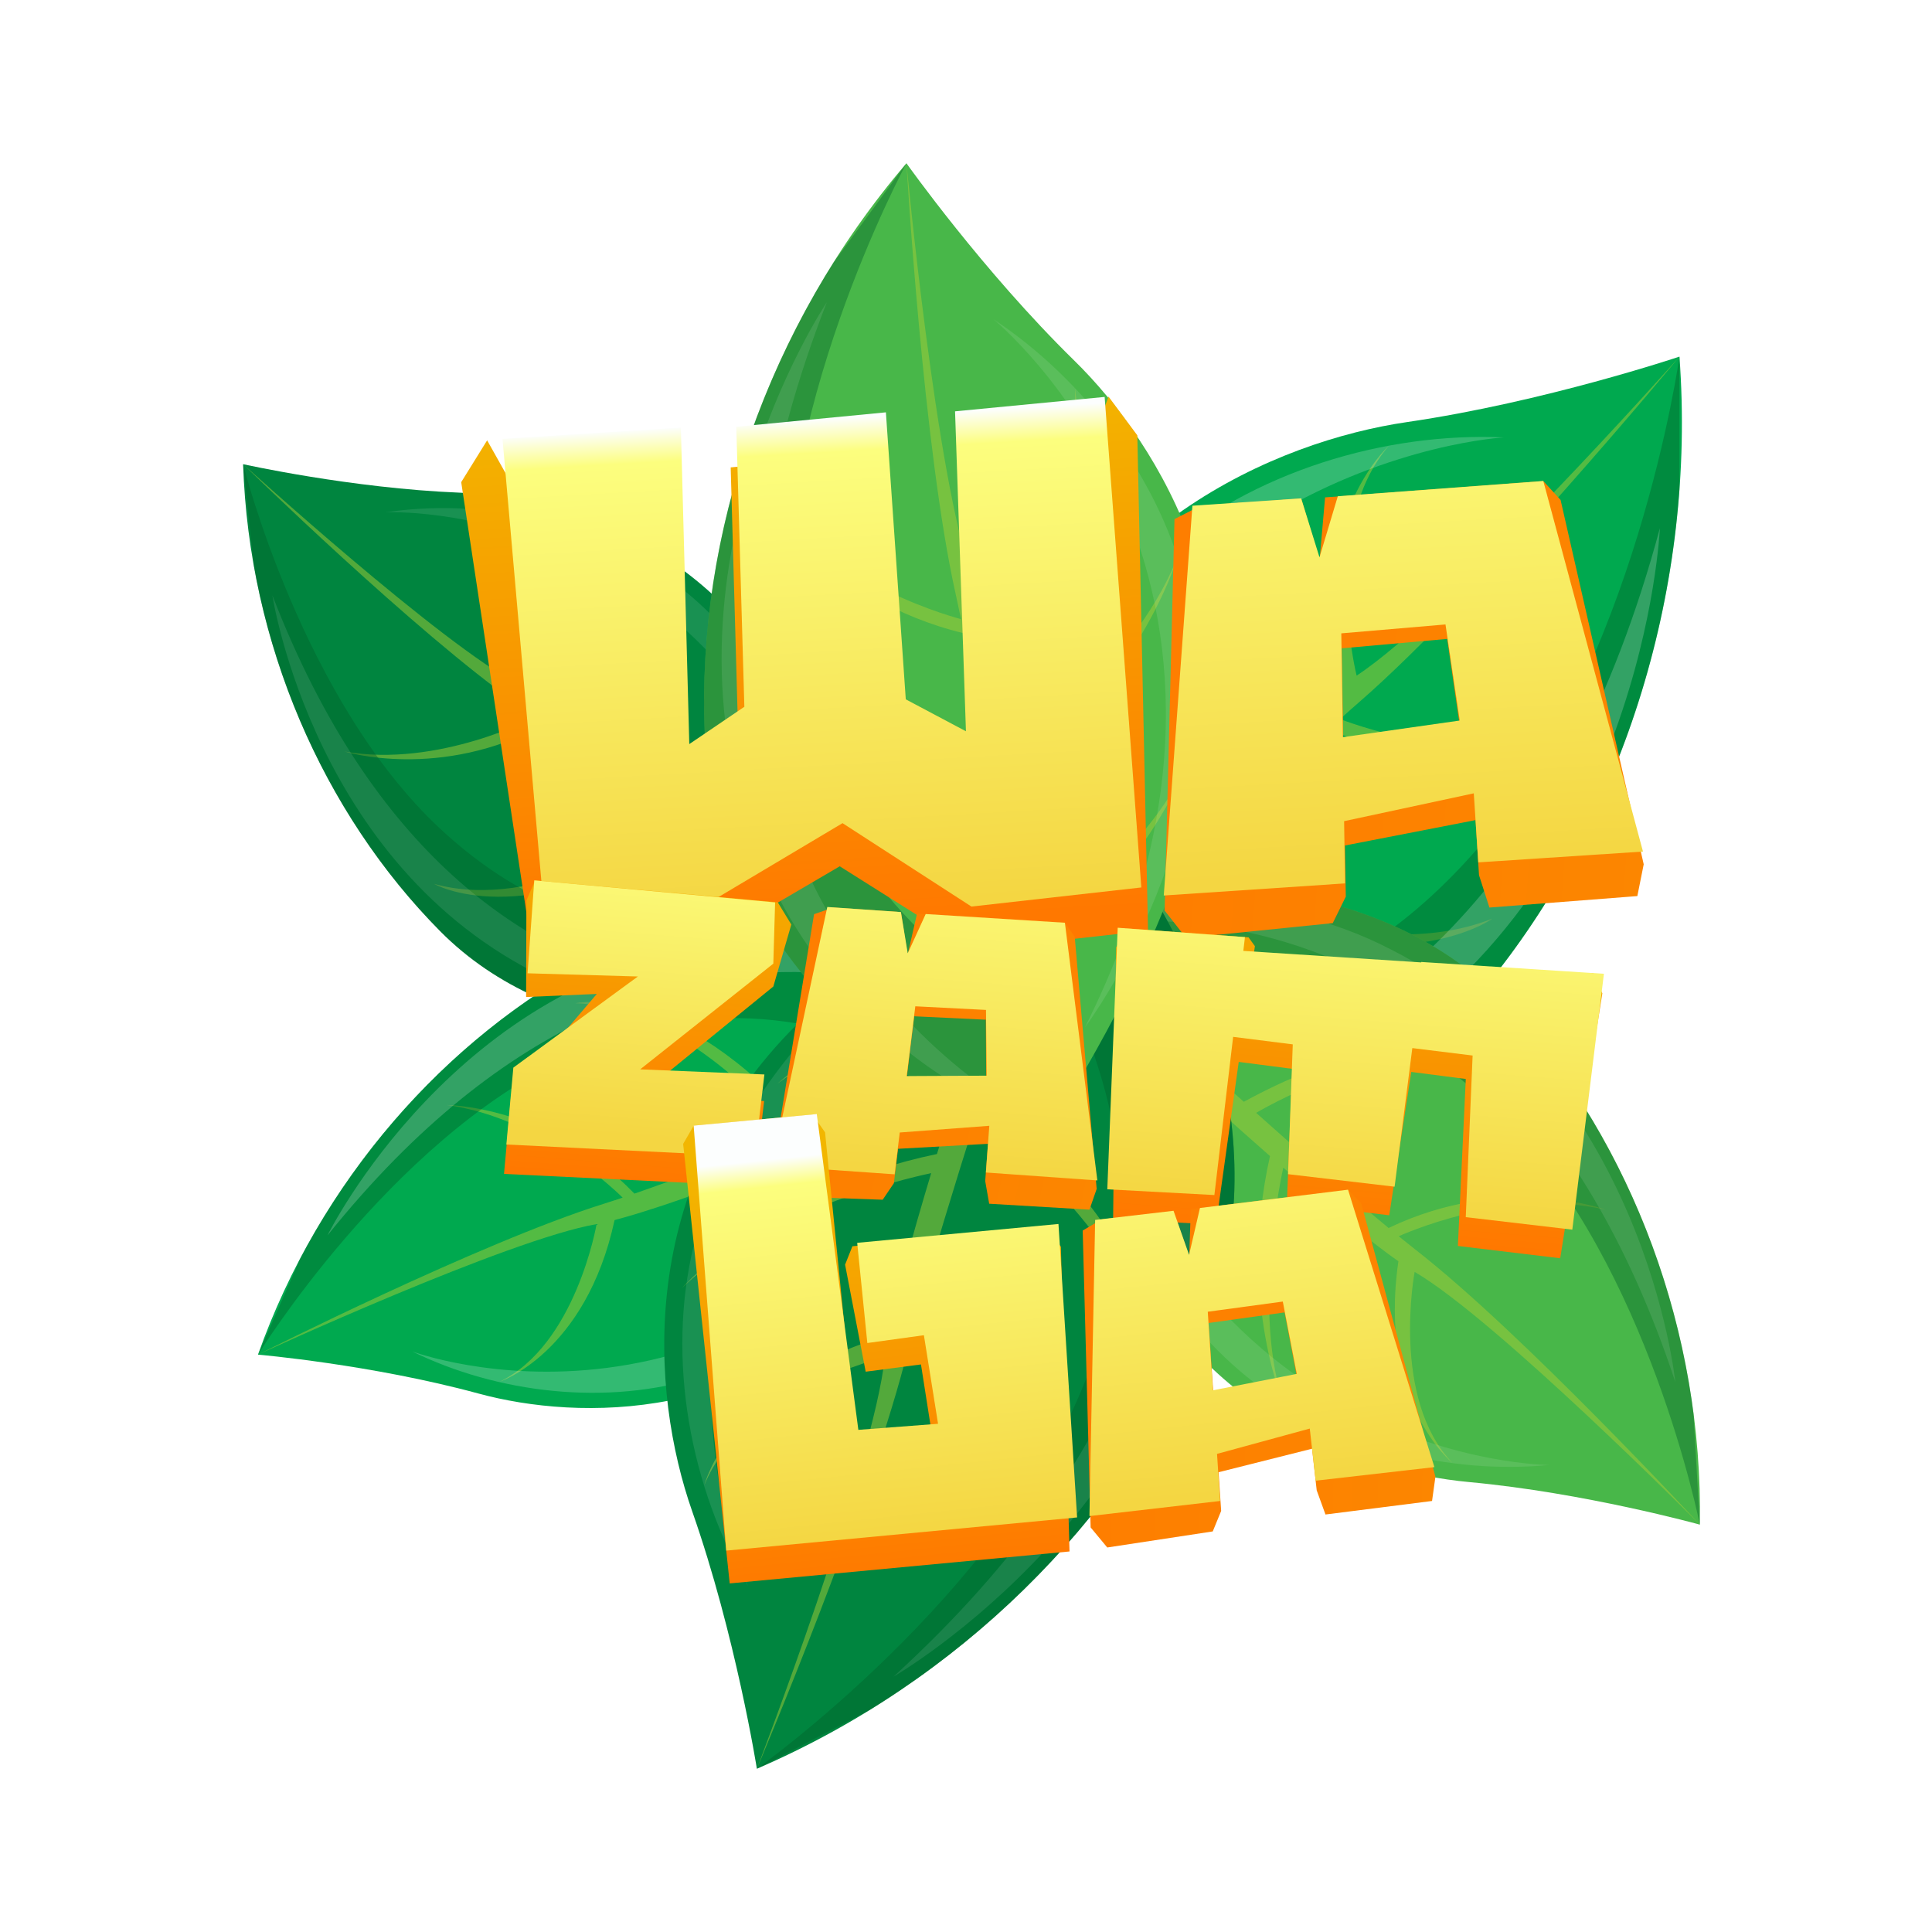 <svg width="142" height="142" viewBox="0 0 142 142" fill="none" xmlns="http://www.w3.org/2000/svg">
<path d="M123.439 26.211C123.439 26.211 113.507 29.548 103.43 31.02C93.821 32.421 78.971 38.736 73.698 55.574C68.399 72.522 69.826 79.263 68.141 82.009C68.141 82.009 74.155 84.003 76.198 84.267C83.1 85.173 100.008 83.987 109.588 72.022C119.414 59.754 124.681 43.064 123.439 26.211Z" fill="#00A94F"/>
<path opacity="0.5" d="M116.793 54.194C108.158 56.698 98.538 52.867 98.495 52.85C98.994 52.402 99.471 51.973 99.918 51.588C108.91 43.762 123.439 26.211 123.439 26.211C123.439 26.211 106.599 45.141 99.71 49.658C99.71 49.658 96.982 38.693 102.058 32.787C102.058 32.787 95.835 38.357 98.344 50.662C95.981 52.514 92.484 55.749 88.724 59.392C88.722 59.383 85.078 46.816 87.713 38.305C87.713 38.305 84 47.815 87.621 60.47L87.716 60.373C84.656 63.366 81.477 66.565 78.627 69.472L79.091 68.997C79.091 68.997 75.772 60.207 77.071 52.139C77.071 52.139 74.83 60.815 77.945 70.168L78.557 69.544C73.139 75.074 68.901 79.55 68.901 79.55L68.141 82.009C70.952 80.012 78.236 72.663 85.596 65.336C102.009 73.157 109.685 67.519 109.685 67.519C100.466 71.181 88.077 65.066 86.624 64.315C90.577 60.384 94.492 56.531 97.65 53.621C108.119 57.947 116.793 54.194 116.793 54.194Z" fill="#A6CE39"/>
<path opacity="0.4" d="M108.547 62.424C96.828 75.866 84.442 74.526 77.979 75.815C73.743 76.659 70.951 80.002 68.324 82.072C69.341 82.405 74.362 84.027 76.197 84.267C83.099 85.173 100.007 83.987 109.587 72.022C117.502 62.133 122.457 49.378 123.436 35.98L123.438 26.211C123.438 26.211 120.263 48.983 108.547 62.424Z" fill="#006028"/>
<path opacity="0.2" d="M122 38.818C122 38.818 120.826 65.574 99.202 78.007C89.424 83.74 77.522 84.205 68.427 81.205C68.427 81.205 108.316 89.736 122 38.818Z" fill="white"/>
<path opacity="0.2" d="M71.361 73.21C71.361 73.21 71.127 52.804 85.11 40.722C92.079 34.615 101.871 31.757 110.546 32.149C110.546 32.149 78.128 33.86 71.361 73.21Z" fill="white"/>
<path d="M124.938 112.06C124.938 112.06 116.469 109.712 107.974 108.93C99.872 108.185 87.148 103.56 81.936 89.695C76.696 75.737 77.568 70.026 76.026 67.802C76.026 67.802 80.958 65.864 82.657 65.553C88.384 64.486 102.583 64.723 111.167 74.313C119.969 84.149 125.173 97.893 124.938 112.06Z" fill="#48B749"/>
<path opacity="0.5" d="M118.042 88.921C110.7 87.208 102.838 90.849 102.804 90.864C103.242 91.219 103.661 91.553 104.053 91.861C111.948 98.012 124.936 112.058 124.936 112.058C124.936 112.058 109.946 96.958 103.974 93.482C103.974 93.482 102.214 102.786 106.74 107.51C106.74 107.51 101.272 103.119 102.781 92.703C100.718 91.26 97.638 88.707 94.32 85.82C94.32 85.832 91.871 96.517 94.48 103.527C94.48 103.527 90.921 95.726 93.344 84.969L93.429 85.045C90.727 82.674 87.914 80.138 85.394 77.83L85.803 78.206C85.803 78.206 83.445 85.717 84.919 92.419C84.919 92.419 82.63 85.251 84.791 77.28L85.328 77.773C80.534 73.384 76.778 69.824 76.778 69.824L76.024 67.799C78.468 69.346 84.915 75.176 91.419 80.981C104.775 73.7 111.462 78.078 111.462 78.078C103.58 75.424 93.51 81.099 92.325 81.793C95.822 84.909 99.28 87.96 102.061 90.256C110.61 86.165 118.042 88.921 118.042 88.921Z" fill="#A6CE39"/>
<path opacity="0.4" d="M110.752 82.398C100.312 71.664 90.016 73.341 84.546 72.552C80.962 72.032 78.468 69.356 76.173 67.743C77.01 67.416 81.132 65.832 82.656 65.553C88.382 64.486 102.581 64.723 111.165 74.313C118.258 82.242 123.012 92.703 124.469 103.881L124.936 112.06C124.936 112.06 121.195 93.133 110.752 82.398Z" fill="#006028"/>
<path opacity="0.1" d="M123.132 101.571C123.132 101.571 120.872 79.213 102.194 69.765C93.742 65.403 83.764 65.542 76.299 68.463C76.299 68.463 109.257 59.537 123.132 101.571Z" fill="white"/>
<path opacity="0.1" d="M79.135 75.031C79.135 75.031 79.913 92.135 92.191 101.627C98.307 106.433 106.631 108.386 113.87 107.672C113.87 107.672 86.677 107.688 79.135 75.031Z" fill="white"/>
<path d="M17.869 34.117C17.869 34.117 25.829 35.89 33.748 36.209C41.298 36.512 53.316 40.188 58.776 52.79C64.271 65.475 63.718 70.809 65.251 72.797C65.251 72.797 60.762 74.827 59.203 75.2C53.935 76.462 40.753 76.921 32.354 68.441C23.741 59.746 18.294 47.259 17.869 34.117Z" fill="#00853F"/>
<path opacity="0.5" d="M25.312 55.232C32.202 56.464 39.333 52.716 39.361 52.699C38.941 52.394 38.536 52.102 38.157 51.839C30.555 46.515 17.869 34.117 17.869 34.117C17.869 34.117 32.459 47.394 38.157 50.33C38.157 50.33 39.369 41.62 34.958 37.462C34.958 37.462 40.229 41.269 39.301 50.995C41.281 52.234 44.252 54.454 47.459 56.969C47.462 56.96 49.247 46.938 46.51 40.568C46.51 40.568 50.165 47.624 48.405 57.712L48.322 57.646C50.938 59.712 53.66 61.931 56.105 63.947L55.706 63.618C55.706 63.618 57.554 56.544 55.884 50.406C55.884 50.406 58.332 56.937 56.689 64.428L56.165 63.998C60.814 67.836 64.46 70.956 64.46 70.956L65.251 72.797C62.914 71.479 56.669 66.385 50.373 61.315C38.309 68.704 31.905 64.964 31.905 64.964C39.34 67.048 48.427 61.307 49.492 60.606C46.108 57.886 42.76 55.224 40.08 53.229C32.332 57.428 25.312 55.232 25.312 55.232Z" fill="#A6CE39"/>
<path opacity="0.4" d="M32.371 60.929C42.542 70.376 52.019 68.332 57.127 68.804C60.476 69.109 62.913 71.472 65.114 72.858C64.354 73.199 60.601 74.864 59.203 75.2C53.935 76.462 40.753 76.921 32.354 68.441C25.414 61.432 20.532 51.965 18.675 41.674L17.869 34.117C17.869 34.117 22.198 51.481 32.371 60.929Z" fill="#006028"/>
<path opacity="0.1" d="M20.02 43.754C20.02 43.754 23.126 64.365 40.883 72.228C48.921 75.868 58.17 75.259 64.964 72.196C64.964 72.196 34.795 82.045 20.02 43.754Z" fill="white"/>
<path opacity="0.1" d="M62.036 66.246C62.036 66.246 60.541 50.432 48.722 42.221C42.832 38.063 35.018 36.647 28.335 37.656C28.335 37.656 53.561 36.343 62.036 66.246Z" fill="white"/>
<path d="M18.963 99.564C18.963 99.564 27.298 100.285 35.139 102.416C42.615 104.45 55.504 104.56 64.771 93.926C74.093 83.222 75.216 77.838 77.331 76.366C77.331 76.366 73.574 72.994 72.166 72.15C67.41 69.291 54.666 64.777 43.815 70.475C32.687 76.318 23.472 86.845 18.963 99.564Z" fill="#00A94F"/>
<path opacity="0.5" d="M32.816 81.217C39.935 82.135 45.738 87.999 45.764 88.025C45.255 88.194 44.768 88.355 44.317 88.495C35.227 91.355 18.963 99.564 18.963 99.564C18.963 99.564 37.36 91.082 43.849 89.972C43.849 89.972 42.32 98.859 36.71 101.561C36.71 101.561 43.051 99.469 45.171 89.673C47.494 89.071 51.091 87.819 55.011 86.351C55.01 86.359 53.635 96.708 48.973 102.092C48.973 102.092 54.745 96.32 56.164 85.915L56.064 85.955C59.263 84.741 62.615 83.413 65.634 82.195L65.142 82.394C65.142 82.394 64.743 89.878 61.201 95.365C61.201 95.365 65.628 89.733 66.356 81.903L65.709 82.165C71.447 79.846 75.985 77.922 75.985 77.922L77.331 76.366C74.634 76.931 66.945 79.986 59.208 83.001C49.721 72.058 42.296 73.737 42.296 73.737C50.214 73.994 57.307 82.409 58.129 83.42C53.975 85.037 49.874 86.608 46.63 87.73C40.365 81.235 32.816 81.217 32.816 81.217Z" fill="#A6CE39"/>
<path opacity="0.4" d="M41.491 77.825C54.38 71.727 63.007 76.649 68.147 77.763C71.515 78.495 74.631 76.939 77.217 76.262C76.581 75.695 73.431 72.911 72.166 72.15C67.41 69.291 54.666 64.777 43.815 70.475C34.85 75.187 27.127 82.936 22.105 92.421L18.963 99.564C18.963 99.564 28.604 83.923 41.491 77.825Z" fill="#006028"/>
<path opacity="0.2" d="M24.067 90.805C24.067 90.805 33.525 71.615 53.333 69.407C62.325 68.328 71.177 71.776 76.864 76.865C76.864 76.865 50.438 57.93 24.067 90.805Z" fill="white"/>
<path opacity="0.2" d="M72.147 81.777C72.147 81.777 65.76 96.773 51.652 101.156C44.594 103.404 36.515 102.377 30.298 99.329C30.298 99.329 54.552 108.396 72.147 81.777Z" fill="white"/>
<path d="M55.629 130.001C55.629 130.001 54.075 120.193 50.877 111.085C47.828 102.401 46.624 87.143 58.573 75.294C70.601 63.368 76.947 61.595 78.529 58.965C78.529 58.965 82.868 63.134 83.997 64.731C87.808 70.127 94.262 84.843 88.347 98.166C82.283 111.827 70.46 123.609 55.629 130.001Z" fill="#00853F"/>
<path opacity="0.5" d="M76.416 112.077C74.726 103.725 67.234 97.338 67.202 97.313C67.042 97.927 66.89 98.516 66.761 99.064C64.094 110.064 55.629 130.001 55.629 130.001C55.629 130.001 64.242 107.514 65.035 99.742C65.035 99.742 54.535 102.288 51.767 109.152C51.767 109.152 53.746 101.472 65.281 98.147C65.807 95.35 67.008 90.987 68.441 86.226C68.428 86.226 56.171 88.714 50.12 94.678C50.12 94.678 56.541 87.366 68.864 84.82L68.826 84.945C70.01 81.054 71.322 76.974 72.527 73.3L72.331 73.9C72.331 73.9 63.414 74.99 57.149 79.64C57.149 79.64 63.512 73.932 72.815 72.422L72.558 73.209C74.855 66.22 76.781 60.689 76.781 60.689L78.529 58.965C78.074 62.204 75.061 71.565 72.097 80.973C85.969 91.306 84.575 100.237 84.575 100.237C83.613 90.884 72.963 83.179 71.683 82.288C70.095 87.343 68.559 92.33 67.484 96.261C75.769 103.144 76.416 112.077 76.416 112.077Z" fill="#A6CE39"/>
<path opacity="0.4" d="M79.753 101.523C85.976 85.76 79.377 75.952 77.619 69.957C76.461 66.029 78.066 62.208 78.66 59.092C79.392 59.799 82.984 63.299 83.997 64.73C87.808 70.126 94.262 84.842 88.347 98.165C83.458 109.173 74.832 118.958 63.905 125.688L55.629 130C55.629 130 73.529 117.29 79.753 101.523Z" fill="#006028"/>
<path opacity="0.1" d="M65.677 123.228C65.677 123.228 87.839 110.441 88.84 86.802C89.385 76.066 84.529 65.87 77.972 59.557C77.972 59.557 102.8 89.279 65.677 123.228Z" fill="white"/>
<path opacity="0.1" d="M72.487 65.553C72.487 65.553 55.084 74.358 51.015 91.43C48.911 99.968 50.807 109.451 54.967 116.563C54.967 116.563 42.119 88.597 72.487 65.553Z" fill="white"/>
<path d="M66.624 12C66.624 12 72.222 19.905 78.947 26.491C85.363 32.771 93 45.583 87.685 61.047C82.329 76.61 77.553 80.876 77.305 83.85C77.305 83.85 71.713 82.067 70.039 81.148C64.38 78.07 52.384 67.974 51.795 53.81C51.193 39.282 56.429 23.927 66.624 12Z" fill="#48B749"/>
<path opacity="0.5" d="M56.211 36.55C61.292 43.127 70.594 45.496 70.635 45.507C70.51 44.9 70.387 44.323 70.268 43.787C67.843 33.036 66.624 12 66.624 12C66.624 12 68.815 35.331 71.479 42.458C71.479 42.458 79.549 35.744 79.004 28.559C79.004 28.559 80.592 36.115 71.951 43.954C72.701 46.623 73.539 50.947 74.344 55.723C74.353 55.713 83.987 48.299 86.697 40.5C86.697 40.5 84.244 49.637 74.58 57.129L74.561 57.004C75.204 60.911 75.824 65.035 76.355 68.761L76.269 68.155C76.269 68.155 83.588 63.387 87.053 56.641C87.053 56.641 83.957 64.353 76.484 69.65L76.372 68.855C77.382 75.941 78.089 81.596 78.089 81.596L77.306 83.85C76.304 80.827 74.893 71.36 73.416 61.874C56.84 58.783 54.199 50.387 54.199 50.387C59.079 58.144 71.709 60.317 73.213 60.549C72.415 55.454 71.605 50.441 70.843 46.545C60.634 44.079 56.211 36.55 56.211 36.55Z" fill="#A6CE39"/>
<path opacity="0.4" d="M57.852 47.197C59.223 63.632 69.226 69.374 73.355 73.858C76.059 76.799 76.308 80.82 77.136 83.796C76.189 83.492 71.54 81.972 70.038 81.148C64.379 78.07 52.384 67.974 51.794 53.81C51.311 42.101 54.619 29.861 61.254 19.306L66.623 12C66.623 12 56.477 30.76 57.852 47.197Z" fill="#006028"/>
<path opacity="0.1" d="M60.772 22.211C60.772 22.211 46.938 42.867 56.273 63.944C60.437 73.555 69.082 80.388 77.537 83.096C77.537 83.096 43.008 67.752 60.772 22.211Z" fill="white"/>
<path opacity="0.1" d="M79.74 75.513C79.74 75.513 91.137 60.375 87.316 43.719C85.466 35.357 79.712 27.89 73.008 23.457C73.008 23.457 96.314 42.388 79.74 75.513Z" fill="white"/>
<g filter="url(#filter0_d_16287_395)">
<path d="M54.286 55.071L53.705 34.353L65.053 33.27L66.531 54.505L71.091 56.861L81.477 29.152L83.592 31.996L84.378 68.398L71.488 69.83L61.72 63.672L50.513 70.24L39.34 71.356L33.898 35.438L35.804 32.364L50.106 57.838L54.286 55.071Z" fill="url(#paint0_linear_16287_395)"/>
</g>
<path d="M54.709 51.947L54.117 31.366L65.112 30.306L66.574 51.401L70.996 53.748L70.195 30.233L81.19 29.174L83.887 65.227L71.399 66.631L61.925 60.501L51.072 66.966L40.077 68.025L36.933 32.258L50.043 31.424L50.662 54.69L54.709 51.947Z" fill="url(#paint1_linear_16287_395)"/>
<g filter="url(#filter1_d_16287_395)">
<path d="M114.701 36.743L113.431 35.359L97.393 36.557L96.991 41.128L95.635 36.644L88.284 37.153L86.325 38.152L85.599 66.927L87.18 68.941L97.957 67.849L98.915 65.902L98.853 62.143L108.45 60.277L108.706 64.325L109.471 66.704L120.343 65.861L120.811 63.526L114.701 36.743ZM98.734 54.794L98.617 47.651L106.366 46.959L107.325 53.545L98.734 54.794Z" fill="url(#paint2_linear_16287_395)"/>
</g>
<path d="M98.791 60.355L108.322 58.309L108.651 63.384L120.758 62.589L113.431 35.352L98.328 36.474L96.981 40.963L95.634 36.628L87.641 37.17L85.535 65.819L98.859 64.928L98.791 60.355ZM98.699 54.182L98.584 46.551L106.242 45.897L107.291 52.958L98.699 54.182Z" fill="url(#paint3_linear_16287_395)"/>
<g filter="url(#filter2_d_16287_395)">
<path d="M58.16 67.951L56.839 72.507L46.964 80.553L56.162 80.923L55.428 87.171L37.045 86.281L37.572 80.443L43.865 73.054L38.669 73.279L38.69 66.181L39.329 64.709L57.163 66.317L58.16 67.951Z" fill="url(#paint4_linear_16287_395)"/>
</g>
<path d="M56.97 66.326L56.838 70.827L47.053 78.596L56.183 78.972L55.467 85.018L37.218 84.12L37.73 78.47L46.884 71.771L38.776 71.536L39.268 64.705L56.97 66.326Z" fill="url(#paint5_linear_16287_395)"/>
<g filter="url(#filter3_d_16287_395)">
<path d="M78.992 68.864L78.269 67.819L67.403 67.143L66.709 70.172L66.216 67.04L61.239 66.703L59.833 67.192L56.675 86.421L57.549 87.918L64.877 88.179L65.7 86.962L66.008 84.435L72.616 84.069L72.412 86.807L72.704 88.473L80.073 88.91L80.604 87.387L78.992 68.864ZM66.609 79.496L67.194 74.696L72.455 74.946L72.487 79.451L66.609 79.496Z" fill="url(#paint6_linear_16287_395)"/>
</g>
<path d="M66.131 83.238L72.713 82.745L72.463 86.178L80.654 86.761L78.269 67.821L68.037 67.181L66.718 70.067L66.216 67.035L60.806 66.662L56.735 85.679L65.753 86.311L66.131 83.238ZM66.642 79.09L67.274 73.962L72.469 74.229L72.518 79.061L66.642 79.09Z" fill="url(#paint7_linear_16287_395)"/>
<g filter="url(#filter4_d_16287_395)">
<path d="M117.11 71.528L104.674 72.186L104.349 70.781L91.969 71.436L92.234 69.54L91.766 68.896L82.781 68.238L82.033 69.635L81.813 89.612L89.376 90.004L91.046 78.049L94.975 78.558L94.585 88.418L102.107 89.322L103.726 78.785L107.735 79.305L107.153 91.577L114.674 92.481L117.771 73.007L117.11 71.528Z" fill="url(#paint8_linear_16287_395)"/>
</g>
<path d="M104.462 70.704L104.458 70.736L91.383 69.891L91.503 68.876L82.15 68.188L81.385 87.412L89.256 87.835L90.634 76.208L95.017 76.76L94.67 86.301L102.502 87.221L103.804 77.033L108.236 77.581L107.732 89.459L115.563 90.378L117.887 71.572L104.462 70.704Z" fill="url(#paint9_linear_16287_395)"/>
<g filter="url(#filter5_d_16287_395)">
<path d="M63.627 100.818L62.113 92.951L62.651 91.598L76.978 90.266L77.973 91.633L78.609 114.031L53.633 116.38L50.211 84.075L50.988 82.732L59.719 81.918L60.64 83.223L63.06 107.361L68.735 106.94L67.69 100.285L63.627 100.818Z" fill="url(#paint10_linear_16287_395)"/>
</g>
<path d="M63.748 98.711L63.003 91.346L77.796 89.961L79.166 111.53L53.377 113.969L50.983 82.732L60.032 81.883L63.088 105.092L68.946 104.647L67.905 98.137L63.748 98.711Z" fill="url(#paint11_linear_16287_395)"/>
<g filter="url(#filter6_d_16287_395)">
<path d="M100.05 88.45L99.078 87.443L87.522 88.876L87.407 92.351L86.253 88.999L80.955 89.626L79.577 90.446L80.161 112.265L81.383 113.739L89.136 112.558L89.754 111.052L89.565 108.207L96.435 106.479L96.776 109.537L97.421 111.314L105.254 110.32L105.503 108.536L100.05 88.45ZM89.195 102.645L88.835 97.239L94.414 96.461L95.362 101.418L89.195 102.645Z" fill="url(#paint12_linear_16287_395)"/>
</g>
<path d="M89.451 106.859L96.267 104.998L96.701 108.83L105.428 107.832L99.078 87.441L88.196 88.786L87.395 92.231L86.253 88.991L80.492 89.664L80.073 111.431L89.677 110.321L89.451 106.859ZM89.147 102.186L88.77 96.411L94.284 95.664L95.315 100.978L89.147 102.186Z" fill="url(#paint13_linear_16287_395)"/>
<defs>
<filter id="filter0_d_16287_395" x="30.733" y="25.988" width="56.81" height="48.533" filterUnits="userSpaceOnUse" color-interpolation-filters="sRGB">
<feFlood flood-opacity="0" result="BackgroundImageFix"/>
<feColorMatrix in="SourceAlpha" type="matrix" values="0 0 0 0 0 0 0 0 0 0 0 0 0 0 0 0 0 0 127 0" result="hardAlpha"/>
<feOffset/>
<feGaussianBlur stdDeviation="1.582"/>
<feColorMatrix type="matrix" values="0 0 0 0 1 0 0 0 0 0.471 0 0 0 0 0 0 0 0 0.8 0"/>
<feBlend mode="normal" in2="BackgroundImageFix" result="effect1_dropShadow_16287_395"/>
<feBlend mode="normal" in="SourceGraphic" in2="effect1_dropShadow_16287_395" result="shape"/>
</filter>
<filter id="filter1_d_16287_395" x="82.434" y="32.194" width="41.542" height="39.912" filterUnits="userSpaceOnUse" color-interpolation-filters="sRGB">
<feFlood flood-opacity="0" result="BackgroundImageFix"/>
<feColorMatrix in="SourceAlpha" type="matrix" values="0 0 0 0 0 0 0 0 0 0 0 0 0 0 0 0 0 0 127 0" result="hardAlpha"/>
<feOffset/>
<feGaussianBlur stdDeviation="1.582"/>
<feColorMatrix type="matrix" values="0 0 0 0 1 0 0 0 0 0.471 0 0 0 0 0 0 0 0 0.8 0"/>
<feBlend mode="normal" in2="BackgroundImageFix" result="effect1_dropShadow_16287_395"/>
<feBlend mode="normal" in="SourceGraphic" in2="effect1_dropShadow_16287_395" result="shape"/>
</filter>
<filter id="filter2_d_16287_395" x="33.88" y="61.544" width="27.445" height="28.793" filterUnits="userSpaceOnUse" color-interpolation-filters="sRGB">
<feFlood flood-opacity="0" result="BackgroundImageFix"/>
<feColorMatrix in="SourceAlpha" type="matrix" values="0 0 0 0 0 0 0 0 0 0 0 0 0 0 0 0 0 0 127 0" result="hardAlpha"/>
<feOffset/>
<feGaussianBlur stdDeviation="1.582"/>
<feColorMatrix type="matrix" values="0 0 0 0 1 0 0 0 0 0.471 0 0 0 0 0 0 0 0 0.8 0"/>
<feBlend mode="normal" in2="BackgroundImageFix" result="effect1_dropShadow_16287_395"/>
<feBlend mode="normal" in="SourceGraphic" in2="effect1_dropShadow_16287_395" result="shape"/>
</filter>
<filter id="filter3_d_16287_395" x="53.511" y="63.538" width="30.258" height="28.537" filterUnits="userSpaceOnUse" color-interpolation-filters="sRGB">
<feFlood flood-opacity="0" result="BackgroundImageFix"/>
<feColorMatrix in="SourceAlpha" type="matrix" values="0 0 0 0 0 0 0 0 0 0 0 0 0 0 0 0 0 0 127 0" result="hardAlpha"/>
<feOffset/>
<feGaussianBlur stdDeviation="1.582"/>
<feColorMatrix type="matrix" values="0 0 0 0 1 0 0 0 0 0.471 0 0 0 0 0 0 0 0 0.8 0"/>
<feBlend mode="normal" in2="BackgroundImageFix" result="effect1_dropShadow_16287_395"/>
<feBlend mode="normal" in="SourceGraphic" in2="effect1_dropShadow_16287_395" result="shape"/>
</filter>
<filter id="filter4_d_16287_395" x="78.648" y="65.073" width="42.288" height="30.572" filterUnits="userSpaceOnUse" color-interpolation-filters="sRGB">
<feFlood flood-opacity="0" result="BackgroundImageFix"/>
<feColorMatrix in="SourceAlpha" type="matrix" values="0 0 0 0 0 0 0 0 0 0 0 0 0 0 0 0 0 0 127 0" result="hardAlpha"/>
<feOffset/>
<feGaussianBlur stdDeviation="1.582"/>
<feColorMatrix type="matrix" values="0 0 0 0 1 0 0 0 0 0.471 0 0 0 0 0 0 0 0 0.8 0"/>
<feBlend mode="normal" in2="BackgroundImageFix" result="effect1_dropShadow_16287_395"/>
<feBlend mode="normal" in="SourceGraphic" in2="effect1_dropShadow_16287_395" result="shape"/>
</filter>
<filter id="filter5_d_16287_395" x="47.046" y="78.753" width="34.728" height="40.791" filterUnits="userSpaceOnUse" color-interpolation-filters="sRGB">
<feFlood flood-opacity="0" result="BackgroundImageFix"/>
<feColorMatrix in="SourceAlpha" type="matrix" values="0 0 0 0 0 0 0 0 0 0 0 0 0 0 0 0 0 0 127 0" result="hardAlpha"/>
<feOffset/>
<feGaussianBlur stdDeviation="1.582"/>
<feColorMatrix type="matrix" values="0 0 0 0 1 0 0 0 0 0.471 0 0 0 0 0 0 0 0 0.8 0"/>
<feBlend mode="normal" in2="BackgroundImageFix" result="effect1_dropShadow_16287_395"/>
<feBlend mode="normal" in="SourceGraphic" in2="effect1_dropShadow_16287_395" result="shape"/>
</filter>
<filter id="filter6_d_16287_395" x="76.412" y="84.278" width="32.255" height="32.625" filterUnits="userSpaceOnUse" color-interpolation-filters="sRGB">
<feFlood flood-opacity="0" result="BackgroundImageFix"/>
<feColorMatrix in="SourceAlpha" type="matrix" values="0 0 0 0 0 0 0 0 0 0 0 0 0 0 0 0 0 0 127 0" result="hardAlpha"/>
<feOffset/>
<feGaussianBlur stdDeviation="1.582"/>
<feColorMatrix type="matrix" values="0 0 0 0 1 0 0 0 0 0.471 0 0 0 0 0 0 0 0 0.8 0"/>
<feBlend mode="normal" in2="BackgroundImageFix" result="effect1_dropShadow_16287_395"/>
<feBlend mode="normal" in="SourceGraphic" in2="effect1_dropShadow_16287_395" result="shape"/>
</filter>
<linearGradient id="paint0_linear_16287_395" x1="58.436" y1="28.329" x2="60.696" y2="68.007" gradientUnits="userSpaceOnUse">
<stop stop-color="#F2B600"/>
<stop offset="1" stop-color="#FF7800"/>
</linearGradient>
<linearGradient id="paint1_linear_16287_395" x1="59.385" y1="30.849" x2="61.424" y2="66.651" gradientUnits="userSpaceOnUse">
<stop stop-color="#FCFEFE"/>
<stop offset="0.069" stop-color="#FCFE7E"/>
<stop offset="1" stop-color="#F4D642"/>
</linearGradient>
<linearGradient id="paint2_linear_16287_395" x1="337.953" y1="68.756" x2="59.665" y2="48.431" gradientUnits="userSpaceOnUse">
<stop stop-color="#F2B600"/>
<stop offset="1" stop-color="#FF7800"/>
</linearGradient>
<linearGradient id="paint3_linear_16287_395" x1="100.857" y1="24.274" x2="103.122" y2="64.04" gradientUnits="userSpaceOnUse">
<stop stop-color="#FCFEFE"/>
<stop offset="0.069" stop-color="#FCFE7E"/>
<stop offset="1" stop-color="#F4D642"/>
</linearGradient>
<linearGradient id="paint4_linear_16287_395" x1="48.953" y1="60.329" x2="46.848" y2="86.669" gradientUnits="userSpaceOnUse">
<stop stop-color="#F2B600"/>
<stop offset="1" stop-color="#FF7800"/>
</linearGradient>
<linearGradient id="paint5_linear_16287_395" x1="48.409" y1="60.305" x2="46.551" y2="83.55" gradientUnits="userSpaceOnUse">
<stop stop-color="#FCFEFE"/>
<stop offset="0.069" stop-color="#FCFE7E"/>
<stop offset="1" stop-color="#F4D642"/>
</linearGradient>
<linearGradient id="paint6_linear_16287_395" x1="225.729" y1="110.918" x2="41.034" y2="71.473" gradientUnits="userSpaceOnUse">
<stop stop-color="#F2B600"/>
<stop offset="1" stop-color="#FF7800"/>
</linearGradient>
<linearGradient id="paint7_linear_16287_395" x1="70.865" y1="59.233" x2="68.717" y2="86.11" gradientUnits="userSpaceOnUse">
<stop stop-color="#FCFEFE"/>
<stop offset="0.069" stop-color="#FCFE7E"/>
<stop offset="1" stop-color="#F4D642"/>
</linearGradient>
<linearGradient id="paint8_linear_16287_395" x1="100.636" y1="62.187" x2="98.347" y2="90.839" gradientUnits="userSpaceOnUse">
<stop stop-color="#F2B600"/>
<stop offset="1" stop-color="#FF7800"/>
</linearGradient>
<linearGradient id="paint9_linear_16287_395" x1="100.651" y1="62.011" x2="98.485" y2="89.118" gradientUnits="userSpaceOnUse">
<stop stop-color="#FCFEFE"/>
<stop offset="0.069" stop-color="#FCFE7E"/>
<stop offset="1" stop-color="#F4D642"/>
</linearGradient>
<linearGradient id="paint10_linear_16287_395" x1="63.766" y1="84.775" x2="67.075" y2="116.211" gradientUnits="userSpaceOnUse">
<stop stop-color="#F2B600"/>
<stop offset="1" stop-color="#FF7800"/>
</linearGradient>
<linearGradient id="paint11_linear_16287_395" x1="63.734" y1="84.477" x2="66.737" y2="113.007" gradientUnits="userSpaceOnUse">
<stop stop-color="#FCFEFE"/>
<stop offset="0.069" stop-color="#FCFE7E"/>
<stop offset="1" stop-color="#F4D642"/>
</linearGradient>
<linearGradient id="paint12_linear_16287_395" x1="262.783" y1="105.385" x2="60.641" y2="101.584" gradientUnits="userSpaceOnUse">
<stop stop-color="#F2B600"/>
<stop offset="1" stop-color="#FF7800"/>
</linearGradient>
<linearGradient id="paint13_linear_16287_395" x1="89.555" y1="79.463" x2="92.717" y2="109.509" gradientUnits="userSpaceOnUse">
<stop stop-color="#FCFEFE"/>
<stop offset="0.069" stop-color="#FCFE7E"/>
<stop offset="1" stop-color="#F4D642"/>
</linearGradient>
</defs>
</svg>
